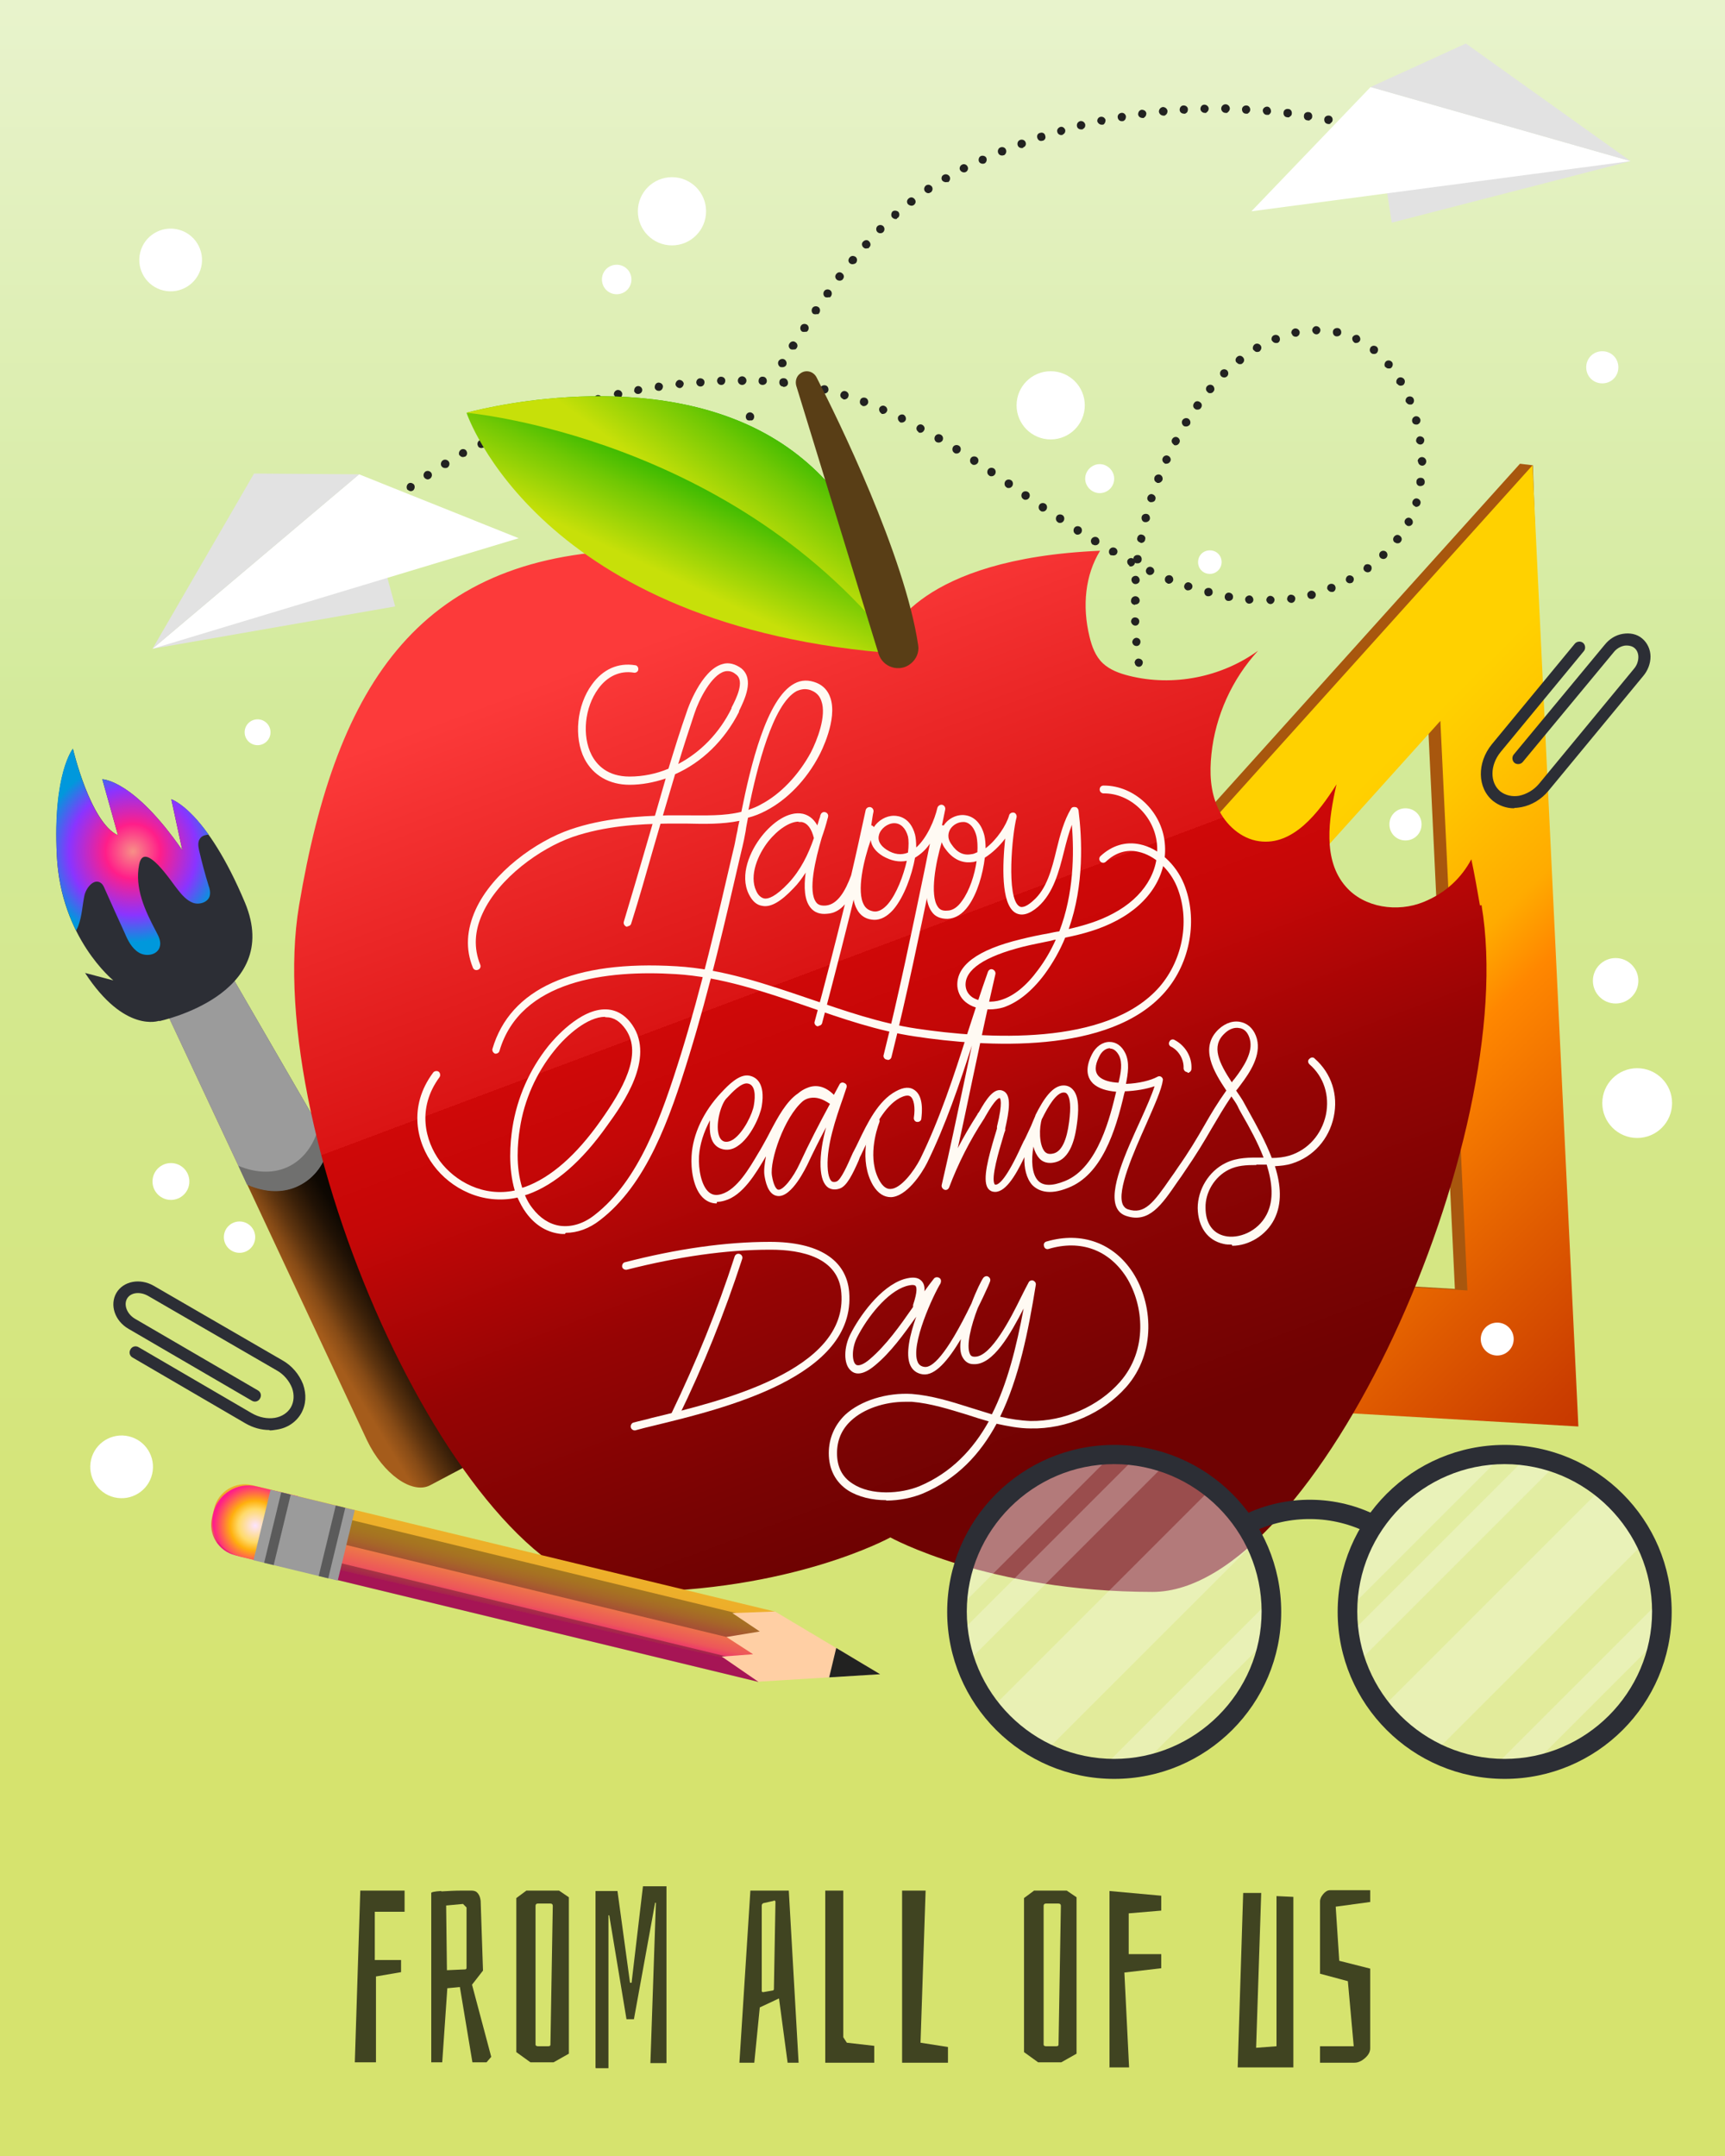 <?xml version="1.0" encoding="UTF-8"?>
<svg id="Layer_1" xmlns="http://www.w3.org/2000/svg" version="1.1" xmlns:xlink="http://www.w3.org/1999/xlink" viewBox="0 0 440 550">
  <rect x="0" y="0" width="440" height="550" fill="#333333" stroke="none"/>
  <!-- Generator: Adobe Illustrator 29.5.0, SVG Export Plug-In . SVG Version: 2.1.0 Build 137)  -->
  <defs>
    <style>
      .st0 {
        fill: url(#linear-gradient2);
      }

      .st1 {
        fill: #2c2e35;
      }

      .st2 {
        opacity: .3;
      }

      .st3 {
        fill: #fff;
      }

      .st4 {
        opacity: .3;
      }

      .st5 {
        fill: url(#linear-gradient1);
      }

      .st6 {
        fill: #112129;
      }

      .st7 {
        fill: #5b5b5b;
      }

      .st8 {
        fill: #9b9b9b;
      }

      .st9 {
        fill: none;
      }

      .st10 {
        fill: #e2e2e2;
      }

      .st11 {
        fill: url(#radial-gradient);
      }

      .st12 {
        fill: url(#radial-gradient1);
      }

      .st13 {
        clip-path: url(#clippath-1);
      }

      .st14 {
        fill: #a8570e;
      }

      .st15 {
        fill: #fffaf3;
      }

      .st16 {
        fill: url(#Yellow_Green_3);
      }

      .st17 {
        fill: url(#linear-gradient4);
      }

      .st18 {
        fill: #222221;
      }

      .st19 {
        fill: url(#linear-gradient5);
      }

      .st20 {
        fill: #ffcfa4;
      }

      .st21 {
        fill: url(#linear-gradient3);
      }

      .st22 {
        fill: #593e16;
      }

      .st23 {
        opacity: 0;
      }

      .st24 {
        clip-path: url(#clippath-2);
      }

      .st25 {
        fill: url(#linear-gradient);
      }

      .st26 {
        fill: #70706f;
      }

      .st27 {
        clip-path: url(#clippath);
      }

      .st28 {
        opacity: .5;
      }

      .st29 {
        opacity: .7;
      }
    </style>
    <clipPath id="clippath">
      <rect class="st9" width="440" height="550"/>
    </clipPath>
    <linearGradient id="Yellow_Green_3" data-name="Yellow Green 3" x1="220" y1="2.4" x2="220" y2="453.2" gradientUnits="userSpaceOnUse">
      <stop offset="0" stop-color="#e8f3cc"/>
      <stop offset=".4" stop-color="#d3ea9a"/>
      <stop offset="1" stop-color="#d6e36e"/>
    </linearGradient>
    <linearGradient id="linear-gradient" x1="413.2" y1="363.5" x2="298.9" y2="247.7" gradientUnits="userSpaceOnUse">
      <stop offset="0" stop-color="#c33300"/>
      <stop offset=".1" stop-color="#cb3e00"/>
      <stop offset=".3" stop-color="#df5a00"/>
      <stop offset=".6" stop-color="#ff8700"/>
      <stop offset=".7" stop-color="#ffab00"/>
      <stop offset=".9" stop-color="#ffc700"/>
      <stop offset="1" stop-color="#ffd100"/>
    </linearGradient>
    <linearGradient id="linear-gradient1" x1="90.5" y1="294" x2="56.8" y2="314.4" gradientUnits="userSpaceOnUse">
      <stop offset="0" stop-color="#000"/>
      <stop offset=".1" stop-color="#030200"/>
      <stop offset=".3" stop-color="#0e0802"/>
      <stop offset=".4" stop-color="#211205"/>
      <stop offset=".5" stop-color="#3c2109"/>
      <stop offset=".6" stop-color="#5e340f"/>
      <stop offset=".7" stop-color="#874b16"/>
      <stop offset=".8" stop-color="#a55c1b"/>
    </linearGradient>
    <radialGradient id="radial-gradient" cx="33.9" cy="217.2" fx="33.9" fy="217.2" r="23.2" gradientUnits="userSpaceOnUse">
      <stop offset="0" stop-color="#f79087"/>
      <stop offset=".3" stop-color="#ff1e89"/>
      <stop offset=".7" stop-color="#8a34ff"/>
      <stop offset="1" stop-color="#0098dc"/>
    </radialGradient>
    <linearGradient id="linear-gradient2" x1="271.5" y1="373.6" x2="189.4" y2="154.5" gradientUnits="userSpaceOnUse">
      <stop offset="0" stop-color="#6f0202"/>
      <stop offset=".1" stop-color="#7a0303"/>
      <stop offset=".3" stop-color="#960404"/>
      <stop offset=".5" stop-color="#c40707"/>
      <stop offset=".6" stop-color="#cf0808"/>
      <stop offset=".6" stop-color="#da1414"/>
      <stop offset=".9" stop-color="#f33030"/>
      <stop offset="1" stop-color="#fc3a3a"/>
    </linearGradient>
    <linearGradient id="linear-gradient3" x1="183.2" y1="117.4" x2="169.5" y2="146.4" gradientUnits="userSpaceOnUse">
      <stop offset="0" stop-color="#1bb200"/>
      <stop offset=".2" stop-color="#33b801"/>
      <stop offset=".5" stop-color="#70c804"/>
      <stop offset="1" stop-color="#c7e009"/>
    </linearGradient>
    <linearGradient id="linear-gradient4" x1="200.4" y1="100.4" x2="179.3" y2="129.3" xlink:href="#linear-gradient3"/>
    <linearGradient id="linear-gradient5" x1="127.4" y1="392.6" x2="122.7" y2="413.1" gradientTransform="translate(-91.2 40.7) rotate(-13.6)" gradientUnits="userSpaceOnUse">
      <stop offset="0" stop-color="#edb229"/>
      <stop offset=".2" stop-color="#edae2a"/>
      <stop offset=".3" stop-color="#eda330"/>
      <stop offset=".4" stop-color="#ed913a"/>
      <stop offset=".5" stop-color="#ed7748"/>
      <stop offset=".7" stop-color="#ed565a"/>
      <stop offset=".8" stop-color="#ed2e6f"/>
      <stop offset=".8" stop-color="#ed1e79"/>
    </linearGradient>
    <radialGradient id="radial-gradient1" cx="65.1" cy="389.2" fx="65.1" fy="389.2" r="10.6" gradientUnits="userSpaceOnUse">
      <stop offset="0" stop-color="#fce4ff"/>
      <stop offset=".4" stop-color="#ffda68"/>
      <stop offset=".6" stop-color="#ffb00e"/>
      <stop offset="1" stop-color="#ff1e89"/>
    </radialGradient>
    <clipPath id="clippath-1">
      <circle class="st9" cx="383.8" cy="411.1" r="40.1" transform="translate(-105.7 688.1) rotate(-76.5)"/>
    </clipPath>
    <clipPath id="clippath-2">
      <circle class="st9" cx="284.2" cy="411.1" r="40.1" transform="translate(-207.5 321.4) rotate(-45)"/>
    </clipPath>
  </defs>
  <g class="st27">
    <rect class="st16" width="440" height="550"/>
    <g>
      <g>
        <path class="st18" d="M182.8,120.4h0c-.3.2-.7.1-1.1-.1h0c-.5-.3-.6-1-.2-1.5h0c.3-.5,1-.6,1.5-.2h0c.5.3.6,1,.2,1.5-.1.1-.3.3-.4.3ZM185.9,116.1h0c-.3.1-.7.1-1,0h0c-.5-.3-.6-1-.3-1.5h0c.3-.5,1-.6,1.5-.3h0c.5.3.6,1,.3,1.5-.1.2-.3.3-.4.4ZM188.8,111.7h0c-.3.1-.7.1-1,0h0c-.5-.3-.6-1-.3-1.5h0c.3-.5,1-.6,1.5-.3h0c.5.3.6,1,.3,1.5-.1.2-.3.3-.4.4ZM191.7,107.2h0c-.3.1-.7.1-1,0h0c-.5-.3-.6-1-.3-1.5h0c.3-.5,1-.7,1.5-.3h0c.5.3.6,1,.3,1.5-.1.2-.3.3-.5.4ZM344.5,32.8h0c-.2,0-.5.1-.7,0h0c-.6-.1-.9-.7-.8-1.3h0c.1-.6.7-.9,1.3-.8h0c.6.1.9.7.8,1.3,0,.3-.3.6-.6.7ZM339.3,31.6h0c-.2,0-.4.1-.7,0h0c-.6-.1-.9-.7-.8-1.3h0c.1-.6.7-.9,1.3-.8h0c.6.1.9.7.8,1.2,0,.3-.3.6-.6.8ZM200,93.6h0c-.3.1-.7.1-1,0h0c-.5-.3-.7-1-.4-1.5h0c.3-.5,1-.7,1.5-.4h0c.5.3.7,1,.4,1.5-.1.2-.3.3-.5.4ZM334.1,30.7h0c-.2,0-.4.1-.6,0h0c-.6,0-1-.6-.9-1.2h0c0-.6.6-1,1.2-.9h0c.6,0,1,.6.9,1.2,0,.4-.3.7-.6.8ZM202.7,89.1h0c-.3.1-.7.1-1,0h0c-.5-.3-.7-1-.3-1.5h0c.3-.5,1-.7,1.5-.3h0c.5.3.7,1,.3,1.5-.1.2-.3.3-.5.4ZM328.9,29.9h0c-.2,0-.4.1-.6,0h0c-.6,0-1-.6-.9-1.2h0c0-.6.6-1,1.2-.9h0c.6,0,1,.6.9,1.2,0,.4-.3.7-.6.8ZM205.6,84.6h0c-.3.1-.7.1-1,0h0c-.5-.3-.6-1-.3-1.5h0c.3-.5,1-.6,1.5-.3h0c.5.3.6,1,.3,1.5-.1.2-.3.3-.5.4ZM323.6,29.3h0c-.2,0-.4,0-.5,0h0c-.6,0-1-.6-1-1.1h0c0-.6.6-1,1.1-1h0c.6,0,1,.6,1,1.2,0,.4-.3.7-.6.9ZM208.5,80.1h0c-.3.1-.7.1-1,0h0c-.5-.3-.6-1-.3-1.5h0c.3-.5,1-.6,1.5-.3h0c.5.3.6,1,.3,1.5-.1.2-.3.3-.4.4ZM318.3,29h0c-.1,0-.3,0-.5,0h0c-.6,0-1-.5-1-1.1h0c0-.6.5-1,1.1-1h0c.6,0,1,.5,1,1.1,0,.4-.3.8-.6.9ZM211.5,75.8h0c-.3.1-.7.1-1,0h0c-.5-.3-.6-1-.3-1.5h0c.3-.5,1-.6,1.5-.3h0c.5.3.6,1,.3,1.5-.1.2-.3.3-.4.4ZM313,28.8h0c-.1,0-.3,0-.4,0h0c-.6,0-1.1-.5-1.1-1.1h0c0-.6.5-1.1,1.1-1.1h0c.6,0,1.1.5,1.1,1.1,0,.4-.3.8-.6,1ZM214.6,71.5h0c-.3.2-.8.1-1.1-.1h0c-.5-.4-.6-1-.2-1.5h0c.4-.5,1-.6,1.5-.2h0c.5.4.6,1,.2,1.5h0c-.1.2-.3.3-.4.3ZM307.7,28.8h0c-.1,0-.3,0-.4,0h0c-.6,0-1.1-.5-1.1-1h0c0-.6.4-1.1,1-1.1h0c.6,0,1.1.5,1.1,1,0,.4-.2.8-.6,1ZM217.9,67.3h0c-.4.2-.8.1-1.1-.1h0c-.5-.4-.5-1-.1-1.5h0c.4-.5,1-.5,1.5-.2h0c.5.4.5,1,.2,1.5h0c-.1.1-.2.2-.4.3ZM302.4,29h0c-.1,0-.2,0-.4,0h0c-.6,0-1.1-.4-1.1-1h0c0-.6.4-1.1,1-1.1h0c.6,0,1.1.4,1.1,1,0,.5-.2.9-.6,1ZM297.1,29.5h0c-.1,0-.2,0-.3,0h0c-.6,0-1.1-.4-1.2-1h0c0-.6.4-1.1,1-1.2h0c.6,0,1.1.4,1.2,1,0,.5-.2.9-.6,1.1ZM221.3,63.3h0c-.4.2-.8.1-1.1-.2h0c-.4-.4-.5-1.1,0-1.5h0c.4-.4,1.1-.5,1.5,0h0c.4.4.5,1.1,0,1.5,0,.1-.2.2-.3.3ZM291.8,30.1h0c0,0-.2,0-.3,0h0c-.6,0-1.1-.3-1.2-.9h0c0-.6.3-1.1.9-1.2h0c.6,0,1.1.3,1.2.9,0,.5-.2.9-.6,1.1ZM225,59.4h0c-.4.2-.9.1-1.2-.2h0c-.4-.4-.4-1.1,0-1.5h0c.4-.4,1.1-.4,1.5,0h0c.4.4.4,1.1,0,1.5,0,0-.2.2-.3.2ZM286.6,30.9h0c0,0-.2,0-.3,0h0c-.6.1-1.1-.3-1.2-.9h0c-.1-.6.3-1.1.9-1.2h0c.6-.1,1.1.3,1.2.9,0,.5-.2,1-.6,1.1ZM228.8,55.8h0c-.4.2-.9,0-1.2-.3h0c-.4-.4-.3-1.1,0-1.5h0c.4-.4,1.1-.3,1.5,0h0c.4.4.4,1.1,0,1.5,0,0-.2.1-.3.2ZM281.4,31.8h0c0,0-.1,0-.2,0h0c-.6.1-1.1-.3-1.3-.8h0c-.1-.6.3-1.1.8-1.2h0c.6-.1,1.1.2,1.3.8,0,.5-.2,1-.6,1.2ZM276.2,33h0c0,0-.1,0-.2,0h0c-.6.1-1.2-.2-1.3-.8h0c-.1-.6.2-1.1.8-1.3h0c.6-.1,1.1.2,1.3.8.1.5-.1,1-.6,1.2ZM232.9,52.4h0c-.4.2-1,0-1.3-.3h0c-.4-.5-.3-1.1.2-1.5h0c.5-.4,1.1-.3,1.5.2h0c.4.5.3,1.1-.2,1.5,0,0-.1,0-.2.1ZM271.1,34.4h0s0,0-.1,0h0c-.6.2-1.2-.2-1.3-.7h0c-.2-.6.2-1.1.7-1.3h0c.6-.2,1.1.2,1.3.7.1.5-.1,1-.6,1.2ZM237.2,49.2h0c-.5.2-1,0-1.3-.4h0c-.3-.5-.2-1.1.3-1.5h0c.5-.3,1.1-.2,1.5.3h0c.3.5.2,1.1-.3,1.5,0,0-.1,0-.2,0ZM266,35.9h0s0,0-.1,0h0c-.6.2-1.1-.1-1.3-.7h0c-.2-.6.1-1.2.7-1.3h0c.6-.2,1.2.1,1.3.7.2.5,0,1.1-.6,1.3ZM241.7,46.4h0c-.5.2-1.1,0-1.4-.4h0c-.3-.5-.1-1.2.4-1.4h0c.5-.3,1.2-.1,1.5.4h0c.3.5.1,1.2-.4,1.5h0ZM261,37.7h0c-.5.2-1.2,0-1.4-.6h0c-.2-.5,0-1.2.6-1.4h0c.5-.2,1.2,0,1.4.6.2.5,0,1.1-.6,1.3ZM256,39.6h0c-.5.2-1.2,0-1.4-.6h0c-.2-.5,0-1.2.6-1.4h0c.5-.2,1.2,0,1.4.6.2.5,0,1.1-.5,1.4ZM246.3,43.9h0c-.5.2-1.1,0-1.4-.5h0c-.3-.5,0-1.2.5-1.4h0c.5-.3,1.2,0,1.4.5h0c.3.5,0,1.2-.5,1.4h0ZM251.1,41.7h0c-.5.2-1.2,0-1.4-.5h0c-.2-.5,0-1.2.5-1.4h0c.5-.2,1.2,0,1.4.5s0,1.2-.5,1.4Z"/>
        <path class="st18" d="M349.8,34.2c.3-.1.5-.3.5-.6.1-.3,0-.6,0-.8s-.3-.5-.6-.6c-.4-.2-.9,0-1.1.3-.1.1-.2.2-.2.4-.1.3,0,.6,0,.8s.3.5.6.6c.3,0,.6,0,.8,0Z"/>
      </g>
      <g>
        <polygon class="st10" points="415.9 41.1 355 56.8 349.6 22.2 415.9 41.1"/>
        <polygon class="st3" points="415.9 41.1 349.6 22.2 319.2 53.9 415.9 41.1"/>
        <polygon class="st10" points="415.9 41.1 373.9 11.1 349.6 22.2 415.9 41.1"/>
      </g>
    </g>
    <g>
      <g>
        <path class="st14" d="M387.7,118.3l-209.2,232.4,220.9,12.8-8.4-244.8-3.3-.4ZM364.2,183.5l6.9,145.3-130.9-7.6,124-137.7Z"/>
        <path class="st25" d="M390.9,118.7l-209.2,232.4,220.9,12.8-11.7-245.2ZM367.4,183.9l6.9,145.3-130.9-7.6,124-137.7Z"/>
      </g>
      <g>
        <g>
          <path class="st18" d="M336,263.4c0,0-.1,0-.2,0,0,0-.1,0-.2,0,0,0-.1,0-.2-.1,0,0-.1,0-.2-.1-.2-.2-.3-.5-.3-.8s0-.3,0-.4c0-.1.1-.2.2-.3.4-.4,1.1-.4,1.5,0,.1,0,.2.2.2.3,0,.1,0,.3,0,.4,0,.3-.1.6-.3.8,0,0,0,0-.2.1,0,0-.1,0-.2.1,0,0-.1,0-.2,0,0,0-.1,0-.2,0Z"/>
          <path class="st18" d="M331.2,259.9c-.5-.4-.5-1-.1-1.5h0c.4-.5,1.1-.5,1.5-.1h0c.4.4.5,1.1.1,1.5h0c-.2.3-.5.4-.8.4h0c-.2,0-.5,0-.7-.3ZM327.2,256.3c-.4-.4-.4-1.1,0-1.5h0c.4-.4,1.1-.4,1.5,0h0c.4.4.4,1.1,0,1.5h0c-.2.2-.5.3-.8.3h0c-.3,0-.5,0-.7-.3ZM323.5,252.4h0c-.4-.4-.4-1.1,0-1.5h0c.4-.4,1.1-.3,1.5,0h0c.4.4.3,1.1,0,1.5h0c-.2.2-.5.3-.7.3h0c-.3,0-.6-.1-.8-.4ZM320,248.2c-.4-.5-.3-1.1.2-1.5h0c.5-.4,1.1-.3,1.5.2h0c.4.5.3,1.1-.2,1.5h0c-.2.1-.4.2-.6.2h0c-.3,0-.6-.1-.8-.4ZM316.9,243.9c-.3-.5-.2-1.1.3-1.5h0c.5-.3,1.1-.2,1.5.3h0c.3.5.2,1.1-.3,1.5h0c-.2.1-.4.2-.6.2h0c-.3,0-.7-.2-.9-.5ZM313.9,239.4c-.3-.5-.1-1.2.4-1.5h0c.5-.3,1.2-.1,1.5.4h0c.3.5.2,1.2-.3,1.5h0c-.2.1-.4.1-.6.1h0c-.4,0-.7-.2-.9-.5ZM311.2,234.8h0c-.3-.5,0-1.2.4-1.4h0c.5-.3,1.2-.1,1.4.4h0c.3.5,0,1.2-.4,1.4h0c-.2,0-.3.1-.5.1h0c-.4,0-.7-.2-.9-.6ZM308.8,230h0c-.3-.5,0-1.2.5-1.4h0c.5-.3,1.2,0,1.4.5h0c.3.5,0,1.2-.5,1.4h0c-.1,0-.3.1-.5.1h0c-.4,0-.8-.2-.9-.6ZM306.5,225.2c-.2-.5,0-1.2.5-1.4h0c.5-.2,1.2,0,1.4.5h0c.2.5,0,1.2-.5,1.4h0c-.1,0-.3,0-.4,0h0c-.4,0-.8-.2-1-.6ZM304.3,220.3c-.2-.5,0-1.2.6-1.4h0c.5-.2,1.2,0,1.4.6h0c.2.5,0,1.2-.6,1.4h0c-.1,0-.3,0-.4,0h0c-.4,0-.8-.2-1-.6ZM302.3,215.4c-.2-.5,0-1.2.6-1.4h0c.5-.2,1.2,0,1.4.6h0c.2.5,0,1.2-.6,1.4h0c-.1,0-.3,0-.4,0h0c-.4,0-.8-.3-1-.7ZM300.4,210.4c-.2-.6,0-1.2.6-1.4h0c.6-.2,1.2,0,1.4.6h0c.2.6,0,1.2-.6,1.4h0c-.1,0-.2,0-.4,0h0c-.4,0-.8-.3-1-.7ZM298.6,205.4h0c-.2-.6,0-1.2.7-1.3h0c.6-.2,1.2,0,1.3.7h0c.2.6-.1,1.2-.7,1.3h0c-.1,0-.2,0-.4,0h0c-.4,0-.8-.3-1-.7ZM296.9,200.3c-.2-.6.1-1.2.7-1.3h0c.6-.2,1.2.1,1.3.7h0c.2.6-.1,1.2-.7,1.3h0c-.1,0-.2,0-.3,0h0c-.4,0-.9-.3-1-.7ZM295.3,195.2h0c-.2-.6.1-1.2.7-1.3h0c.6-.2,1.2.1,1.3.7h0c.2.6-.1,1.2-.7,1.3h0c-.1,0-.2,0-.3,0h0c-.5,0-.9-.3-1-.8ZM293.8,190.1c-.2-.6.2-1.1.7-1.3h0c.6-.2,1.2.2,1.3.7h0c.1.6-.2,1.1-.7,1.3h0c0,0-.2,0-.3,0h0c-.5,0-.9-.3-1-.8ZM292.5,185c-.1-.6.2-1.1.8-1.3h0c.6-.1,1.1.2,1.3.8h0c.1.6-.2,1.1-.8,1.3h0c0,0-.2,0-.3,0h0c-.5,0-.9-.3-1-.8ZM291.3,179.8c-.1-.6.2-1.1.8-1.3h0c.6-.1,1.1.2,1.3.8h0c.1.6-.2,1.1-.8,1.3h0c0,0-.1,0-.2,0h0c-.5,0-.9-.3-1-.8ZM290.2,174.5h0c-.1-.6.3-1.1.9-1.2h0c.6-.1,1.1.3,1.2.9h0c0,.6-.3,1.1-.9,1.2h0c0,0-.1,0-.2,0h0c-.5,0-1-.4-1-.9ZM289.4,169.2h0c0-.6.3-1.1.9-1.2h0c.6,0,1.1.3,1.2.9h0c0,.6-.3,1.1-.9,1.2h0c0,0,0,0-.1,0h0c-.5,0-1-.4-1-.9ZM288.8,163.9c0-.6.4-1.1,1-1.2h0c.6,0,1.1.4,1.1,1h0c0,.6-.4,1.1-1,1.1h0s0,0,0,0h0c-.6,0-1-.4-1.1-1ZM288.5,158.6c0-.6.4-1.1,1-1.1h0c.6,0,1.1.4,1.1,1h0c0,.6-.4,1.1-1,1.1h0c-.6,0-1-.5-1.1-1ZM289.5,154.3c-.6,0-1.1-.5-1-1.1h0c0-.6.5-1.1,1.1-1.1h0c.6,0,1.1.5,1.1,1.1h0c0,.6-.5,1-1.1,1h0ZM323,153.1c0-.6.5-1.1,1-1.1h0c.6,0,1.1.5,1.1,1h0c0,.6-.5,1.1-1,1.1h0c-.6,0-1-.5-1.1-1ZM318.6,154c-.6,0-1-.6-1-1.1h0c0-.6.6-1,1.1-1h0c.6,0,1,.6,1,1.1h0c0,.6-.5,1-1.1,1h0ZM328.3,152.9c0-.6.3-1.1.9-1.2h0c.6,0,1.1.3,1.2.9h0c0,.6-.3,1.1-.9,1.2h-.1c-.5,0-1-.4-1.1-.9ZM313.3,153.3h0c-.6,0-1-.6-.9-1.2h0c.1-.6.6-1,1.2-.9h0c.6.1,1,.6.9,1.2h0c0,.5-.5.9-1.1.9h0c0,0-.1,0-.2,0ZM333.5,152c-.2-.6.2-1.1.8-1.3h0c.6-.1,1.1.2,1.3.8h0c.1.6-.2,1.1-.8,1.3h0c0,0-.2,0-.3,0h0c-.5,0-.9-.3-1-.8ZM308,152.1h0c-.6-.1-.9-.7-.8-1.3h0c.1-.6.7-.9,1.3-.8h0c.6.1.9.7.8,1.3h0c-.1.5-.6.8-1,.8h0c0,0-.2,0-.3,0ZM338.6,150.4c-.2-.5,0-1.2.6-1.4h0c.5-.2,1.2,0,1.4.6h0c.2.5,0,1.2-.6,1.4h0c-.1,0-.3,0-.4,0h0c-.4,0-.8-.3-1-.7ZM302.8,150.6c-.6-.2-.9-.8-.7-1.3h0c.2-.6.8-.9,1.3-.7h0c.6.2.9.8.7,1.3h0c-.1.4-.6.7-1,.7h0c-.1,0-.2,0-.3,0ZM289.6,149c-.6,0-1-.6-1-1.1h0c0-.6.5-1,1.1-1h0c.6,0,1,.6,1,1.1h0c0,.6-.5,1-1.1,1h0ZM297.8,148.8c-.6-.2-.8-.8-.6-1.4h0c.2-.5.8-.8,1.4-.6h0c.5.2.8.8.6,1.4h0c-.2.4-.6.7-1,.7h0c-.1,0-.3,0-.4,0ZM343.4,148.3c-.3-.5,0-1.2.4-1.4h0c.5-.3,1.2,0,1.4.4h0c.3.5,0,1.2-.4,1.4h0c-.2,0-.3.1-.5.1h0c-.4,0-.7-.2-.9-.5ZM292.9,146.6c-.5-.2-.8-.9-.5-1.4h0c.2-.5.9-.8,1.4-.5h0c.5.2.8.9.5,1.4h0c-.2.4-.6.6-1,.6h0c-.1,0-.3,0-.4-.1ZM348,145.6c-.4-.5-.2-1.1.2-1.5h0c.5-.3,1.1-.2,1.5.2h0c.3.5.2,1.1-.2,1.5h0c-.2.1-.4.2-.6.2h0c-.3,0-.6-.1-.9-.4ZM288.1,144.3c-.5-.3-.7-.9-.5-1.4h0c.3-.5.9-.7,1.4-.4h0c0,0,0,0,.1,0h0c0-.6.6-1,1.2-.9h0c.6,0,1,.6.9,1.2h0c0,.6-.6,1-1.2.9h0c-.2,0-.4,0-.5-.2h0c0,.1,0,.2-.1.4h0c-.2.4-.6.6-.9.6h0c-.2,0-.3,0-.5-.1ZM352.1,142.3c-.4-.4-.4-1.1,0-1.5h0c.4-.4,1.1-.4,1.5,0h0c.4.4.4,1.1,0,1.5h0c-.2.2-.5.3-.7.3h0c-.3,0-.6-.1-.8-.3ZM283.4,141.7c-.5-.3-.7-.9-.4-1.5h0c.3-.5.9-.7,1.5-.4h0c.5.3.7.9.4,1.4h0c-.2.4-.6.5-.9.5h0c-.2,0-.4,0-.5-.1ZM278.8,139c-.5-.3-.7-1-.4-1.5h0c.3-.5,1-.7,1.5-.4h0c.5.3.7,1,.4,1.5h0c-.2.3-.5.5-.9.5h0c-.2,0-.4,0-.6-.2ZM355.8,138.4c-.5-.3-.6-1-.2-1.5h0c.4-.5,1-.6,1.5-.2h0c.5.4.6,1,.2,1.5h0c-.2.3-.5.4-.8.4h0c-.2,0-.4,0-.6-.2ZM290.9,138.4c-.6-.1-1-.7-.8-1.2h0c.1-.6.7-1,1.2-.8h0c.6.1,1,.7.8,1.2h0c0,.5-.5.9-1,.9h0c0,0-.1,0-.2,0ZM274.3,136.2c-.5-.3-.6-1-.3-1.5h0c.3-.5,1-.6,1.5-.3h0c.5.3.6,1,.3,1.5h0c-.2.3-.6.5-.9.5h0c-.2,0-.4,0-.6-.2ZM358.8,134c-.5-.3-.7-.9-.4-1.4h0c.3-.5.9-.7,1.4-.4h0c.5.3.7.9.5,1.4h0c-.2.4-.6.6-.9.6h0c-.2,0-.3,0-.5-.1ZM269.8,133.2c-.5-.3-.6-1-.3-1.5h0c.3-.5,1-.6,1.5-.3h0c.5.3.6,1,.3,1.5h0c-.2.3-.5.5-.9.5h0c-.2,0-.4,0-.6-.2ZM292,133.2c-.6-.1-.9-.7-.8-1.3h0c.1-.6.7-.9,1.3-.8h0c.6.1.9.7.8,1.3h0c-.1.5-.6.8-1,.8h0c0,0-.2,0-.3,0ZM265.4,130.3h0c-.5-.3-.6-1-.3-1.5h0c.3-.5,1-.6,1.5-.3h0c.5.3.6,1,.3,1.5h0c-.2.3-.5.5-.9.5h0c-.2,0-.4,0-.6-.2ZM361,129.2c-.6-.2-.9-.8-.7-1.3h0c.2-.6.8-.9,1.3-.7h0c.6.2.9.8.7,1.3h0c-.1.5-.6.8-1,.8h0c0,0-.2,0-.3,0ZM99.6,128.1c-.4-.5-.3-1.1.2-1.5h0c.5-.4,1.1-.3,1.5.2h0c.4.5.3,1.1-.2,1.5h0c-.2.1-.4.2-.7.2h0c-.3,0-.6-.1-.8-.4ZM293.4,128.1c-.6-.2-.9-.8-.7-1.3h0c.2-.6.8-.9,1.3-.7h0c.6.2.9.8.7,1.3h0c-.1.5-.6.7-1,.7h0c-.1,0-.2,0-.3,0ZM261,127.3h0c-.5-.3-.6-1-.3-1.5h0c.3-.5,1-.6,1.5-.3h0c.5.3.6,1,.3,1.5h0c-.2.3-.5.5-.9.5h0c-.2,0-.4,0-.6-.2ZM103.9,124.9c-.3-.5-.2-1.1.2-1.5h0c.5-.4,1.1-.2,1.5.2h0c.3.5.2,1.1-.2,1.5h0c-.2.1-.4.2-.6.2h0c-.3,0-.6-.2-.9-.4ZM256.7,124.3c-.5-.3-.6-1-.3-1.5h0c.3-.5,1-.6,1.5-.3h0c.5.3.6,1,.3,1.5h0c-.2.3-.5.5-.9.5h0c-.2,0-.4,0-.6-.2ZM362.2,124c-.6,0-1-.6-.9-1.2h0c0-.6.6-1,1.2-.9h0c.6,0,1,.6.9,1.2h0c0,.5-.5.9-1.1.9h-.1ZM295.1,123.1c-.6-.2-.8-.8-.6-1.4h0c.2-.5.8-.8,1.4-.6h0c.5.2.8.8.6,1.4h0c-.2.4-.6.7-1,.7h0c-.1,0-.3,0-.4,0ZM108.2,121.8c-.3-.5-.2-1.1.3-1.5h0c.5-.3,1.1-.2,1.5.3h0c.3.5.2,1.1-.3,1.5h0c-.2.1-.4.2-.6.2h0c-.3,0-.7-.2-.9-.5ZM252.3,121.3c-.5-.3-.6-1-.3-1.5h0c.3-.5,1-.6,1.5-.3h0c.5.3.6,1,.3,1.5h0c-.2.3-.5.5-.9.5h0c-.2,0-.4,0-.6-.2ZM112.6,118.9c-.3-.5-.1-1.2.4-1.5h0c.5-.3,1.2-.1,1.5.4h0c.3.5.1,1.2-.4,1.5h0c-.2.1-.4.1-.6.1h0c-.4,0-.7-.2-.9-.5ZM361.6,117.7c0-.6.5-1.1,1.1-1.1h0c.6,0,1.1.5,1.1,1.1h0c0,.6-.5,1.1-1,1.1h0c-.6,0-1.1-.5-1.1-1.1ZM247.9,118.4c-.5-.3-.6-1-.3-1.5h0c.3-.5,1-.6,1.5-.3h0c.5.3.6,1,.3,1.5h0c-.2.3-.6.5-.9.5h0c-.2,0-.4,0-.6-.2ZM297.1,118.2c-.5-.2-.8-.9-.5-1.4h0c.2-.5.9-.8,1.4-.5h0c.5.2.8.9.5,1.4h0c-.2.4-.6.6-1,.6h0c-.1,0-.3,0-.4,0ZM117.2,116.2c-.3-.5-.1-1.2.4-1.5h0c.5-.3,1.2-.1,1.4.4h0c.3.5.1,1.2-.4,1.4h0c-.2,0-.3.1-.5.1h0c-.4,0-.7-.2-.9-.5ZM243.4,115.5c-.5-.3-.6-1-.3-1.5h0c.3-.5,1-.6,1.5-.3h0c.5.3.6,1,.3,1.5h0c-.2.3-.5.5-.9.5h0c-.2,0-.4,0-.6-.2ZM121.9,113.7c-.3-.5,0-1.2.5-1.4h0c.5-.3,1.2,0,1.4.5h0c.3.5,0,1.2-.5,1.4h0c-.2,0-.3.1-.5.1h0c-.4,0-.8-.2-.9-.6ZM299.4,113.4c-.5-.3-.7-.9-.4-1.4h0c.3-.5.9-.7,1.4-.4h0c.5.3.7.9.4,1.4h0c-.2.4-.6.6-.9.6h0c-.2,0-.3,0-.5-.1ZM361.2,112.5c0-.6.3-1.1.9-1.2h0c.6,0,1.1.3,1.2.9h0c0,.6-.3,1.1-.9,1.2h0s0,0-.1,0h0c-.5,0-1-.4-1.1-.9ZM238.9,112.8c-.5-.3-.7-.9-.4-1.5h0c.3-.5.9-.7,1.5-.4h0c.5.3.7.9.4,1.5h0c-.2.3-.6.5-.9.5h0c-.2,0-.4,0-.5-.1ZM126.6,111.3c-.2-.5,0-1.2.5-1.4h0c.5-.2,1.2,0,1.4.5h0c.2.5,0,1.2-.5,1.4h0c-.1,0-.3.1-.4.1h0c-.4,0-.8-.2-1-.6ZM234.3,110.2h0c-.5-.3-.7-.9-.4-1.4h0c.3-.5.9-.7,1.4-.4h0c.5.3.7.9.4,1.4h0c-.2.4-.6.6-.9.6h0c-.2,0-.4,0-.5-.1ZM131.4,109.1c-.2-.5,0-1.2.6-1.4h0c.5-.2,1.2,0,1.4.6h0c.2.5,0,1.2-.6,1.4h0c-.1,0-.3,0-.4,0h0c-.4,0-.8-.2-1-.6ZM302,108.7c-.5-.3-.7-1-.4-1.5h0c.3-.5,1-.7,1.5-.4h0c.5.3.7,1,.4,1.5h0c-.2.3-.6.5-.9.5h0c-.2,0-.4,0-.6-.1ZM360.2,107.5c-.1-.6.2-1.1.8-1.3h0c.6-.1,1.1.2,1.3.8h0c.1.6-.2,1.1-.8,1.3h0c0,0-.2,0-.3,0h0c-.5,0-.9-.3-1-.8ZM229.6,107.7h0c-.5-.3-.7-.9-.5-1.4h0c.3-.5.9-.7,1.4-.5h0c.5.3.7.9.5,1.4h0c-.2.4-.6.6-1,.6h0c-.2,0-.3,0-.5-.1ZM136.4,107.1c-.2-.6,0-1.2.6-1.4h0c.5-.2,1.2,0,1.4.6h0c.2.6,0,1.2-.6,1.4h0c-.1,0-.3,0-.4,0h0c-.4,0-.8-.3-1-.7ZM141.3,105.2c-.2-.6.1-1.2.7-1.3h0c.6-.2,1.2.1,1.3.7h0c.2.6-.1,1.2-.7,1.3h0c-.1,0-.2,0-.3,0h0c-.4,0-.9-.3-1-.7ZM224.9,105.5c-.5-.2-.8-.9-.6-1.4h0c.2-.5.9-.8,1.4-.5h0c.5.2.8.9.5,1.4h0c-.2.4-.6.6-1,.6h0c-.1,0-.3,0-.4,0ZM304.8,104.3c-.5-.3-.6-1-.2-1.5h0c.3-.5,1-.6,1.5-.2h0c.5.3.6,1,.2,1.5h0c-.2.3-.5.4-.9.4h0c-.2,0-.4,0-.6-.2ZM146.4,103.6c-.2-.6.1-1.2.7-1.3h0c.6-.2,1.2.1,1.3.7h0c.2.6-.1,1.2-.7,1.3h0c-.1,0-.2,0-.3,0h0c-.5,0-.9-.3-1-.8ZM220,103.5c-.6-.2-.8-.8-.6-1.4h0c.2-.6.8-.8,1.4-.6h0c.5.2.8.8.6,1.4h0c-.2.4-.6.7-1,.7h0c-.1,0-.3,0-.4,0ZM358.6,102.6h0c-.2-.5,0-1.2.6-1.4h0c.5-.2,1.2,0,1.4.6h0c.2.5,0,1.2-.6,1.4h0c-.1,0-.3,0-.4,0h0c-.4,0-.8-.3-1-.7ZM151.5,102.1c-.1-.6.2-1.1.8-1.3h0c.6-.1,1.1.2,1.3.8h0c.1.6-.2,1.1-.8,1.3h0c0,0-.2,0-.3,0h0c-.5,0-.9-.3-1-.8ZM215.1,101.8c-.6-.2-.9-.8-.7-1.3h0c.2-.6.8-.9,1.3-.7h0c.6.2.9.8.7,1.3h0c-.1.5-.6.8-1,.8h0c-.1,0-.2,0-.3,0ZM156.6,100.8c-.1-.6.2-1.1.8-1.3h0c.6-.1,1.1.2,1.3.8h0c.1.6-.2,1.1-.8,1.3h0c0,0-.2,0-.2,0h0c-.5,0-.9-.3-1-.8ZM161.8,99.7c-.1-.6.3-1.1.8-1.2h0c.6-.1,1.1.3,1.2.8h0c.1.6-.3,1.1-.9,1.2h0c0,0-.1,0-.2,0h0c-.5,0-.9-.4-1-.9ZM210,100.4c-.6-.1-.9-.7-.8-1.3h0c.1-.6.7-.9,1.3-.8h0c.6.1.9.7.8,1.3h0c-.1.5-.6.8-1,.8h0c0,0-.2,0-.3,0ZM308,100c-.5-.4-.5-1.1-.1-1.5h0c.4-.4,1-.5,1.5-.1h0c.4.4.5,1.1.1,1.5h0c-.2.3-.5.4-.8.4h0c-.2,0-.5,0-.7-.3ZM167,98.8c0-.6.3-1.1.9-1.2h0c.6,0,1.1.3,1.2.9h0c0,.6-.3,1.1-.9,1.2h0c0,0-.1,0-.2,0h0c-.5,0-1-.4-1-.9ZM204.9,99.3c-.6-.1-1-.6-.9-1.2h0c0-.6.6-1,1.2-.9h0c.6,0,1,.6.9,1.2h0c0,.5-.5.9-1.1.9h0c0,0-.1,0-.2,0ZM172.3,98.1c0-.6.4-1.1.9-1.2h0c.6,0,1.1.4,1.2.9h0c0,.6-.4,1.1-.9,1.2h0s0,0-.1,0h0c-.5,0-1-.4-1.1-.9ZM199.7,98.6c-.6,0-1-.6-.9-1.2h0c0-.6.6-1,1.2-.9h0c.6,0,1,.6,1,1.2h0c0,.6-.5,1-1.1,1h-.1ZM177.6,97.6c0-.6.4-1.1,1-1.1h0c.6,0,1.1.4,1.1,1h0c0,.6-.4,1.1-1,1.1h0c-.6,0-1-.4-1.1-1ZM356.3,97.9c-.3-.5-.1-1.2.4-1.5h0c.5-.3,1.2-.1,1.5.4h0c.3.5.1,1.2-.4,1.5h0c-.2,0-.3.1-.5.1h0c-.4,0-.7-.2-.9-.5ZM182.9,97.2c0-.6.4-1.1,1-1.1h0c.6,0,1.1.4,1.1,1h0c0,.6-.4,1.1-1,1.1h0c-.6,0-1-.4-1.1-1ZM194.5,98.2c-.6,0-1.1-.5-1-1.1h0c0-.6.5-1.1,1.1-1h0c.6,0,1,.5,1,1.1h0c0,.6-.5,1-1.1,1h0ZM188.2,97.1c0-.6.5-1.1,1.1-1.1h0c.6,0,1.1.5,1.1,1.1h0c0,.6-.5,1.1-1.1,1.1h0c-.6,0-1.1-.5-1.1-1.1ZM311.5,96c-.4-.4-.4-1.1,0-1.5h0c.4-.4,1.1-.4,1.5,0h0c.4.4.4,1.1,0,1.5h0c-.2.2-.5.3-.7.3h0c-.3,0-.6-.1-.8-.3ZM353.4,93.7c-.4-.4-.3-1.1.1-1.5h0c.5-.4,1.1-.3,1.5.1h0c.4.4.3,1.1-.1,1.5h0c-.2.2-.4.2-.7.2h0c-.3,0-.6-.1-.8-.4ZM315.4,92.5c-.4-.5-.3-1.1.2-1.5h0c.5-.4,1.1-.3,1.5.2h0c.4.5.3,1.1-.2,1.5h0c-.2.2-.4.2-.6.2h0c-.3,0-.6-.1-.8-.4ZM349.8,90.1h0c-.5-.4-.5-1-.2-1.5h0c.4-.5,1-.5,1.5-.2h0c.5.4.5,1,.2,1.5h0c-.2.3-.5.4-.8.4h0c-.2,0-.5,0-.7-.2ZM319.7,89.3c-.3-.5-.1-1.2.4-1.5h0c.5-.3,1.2-.1,1.5.4h0c.3.5.1,1.1-.4,1.5h0c-.2,0-.4.1-.5.1h0c-.4,0-.7-.2-.9-.5ZM324.4,86.9c-.2-.5,0-1.2.6-1.4h0c.5-.2,1.2,0,1.4.6h0c.2.6,0,1.2-.6,1.4h0c-.1,0-.3,0-.4,0h0c-.4,0-.8-.3-1-.7ZM345.5,87.4c-.5-.3-.7-.9-.5-1.4h0c.3-.5.9-.7,1.4-.5h0c.5.3.7.9.5,1.4h0c-.2.4-.6.6-1,.6h0c-.2,0-.3,0-.5-.1ZM329.4,85.1c-.1-.6.2-1.1.8-1.3h0c.6-.1,1.1.2,1.3.8h0c.1.6-.2,1.1-.8,1.3h0c0,0-.2,0-.2,0h0c-.5,0-.9-.3-1-.8ZM340.8,85.8c-.6-.1-.9-.7-.8-1.3h0c.1-.6.7-.9,1.3-.8h0c.6.1.9.7.8,1.3h0c-.1.5-.6.8-1,.8h0c0,0-.1,0-.2,0ZM334.7,84.3c0-.6.5-1.1,1-1.1h0c.6,0,1.1.5,1.1,1h0c0,.6-.5,1.1-1,1.1h0c-.6,0-1-.5-1.1-1Z"/>
          <path class="st18" d="M96.3,131.9c-.3,0-.6-.1-.7-.3-.2-.2-.3-.5-.3-.8s.1-.6.3-.8c.3-.3.8-.4,1.1-.2.1,0,.3.1.3.2.2.2.3.5.3.8s-.1.6-.3.8c-.2.2-.5.3-.8.3Z"/>
        </g>
        <g>
          <polygon class="st10" points="38.9 165.5 100.8 154.7 91.6 121 38.9 165.5"/>
          <polygon class="st3" points="38.9 165.5 91.6 121 132.3 137.3 38.9 165.5"/>
          <polygon class="st10" points="38.9 165.5 64.8 120.8 91.6 121 38.9 165.5"/>
        </g>
      </g>
      <g>
        <path class="st5" d="M119.9,373.5l-10.2,5.4c-4.6,2.4-12-2.9-16.1-11.5l-56.7-121.1c-3.6-7.7-3.2-15.3.9-17.5h0c4.1-2.2,10.6,1.9,14.9,9.2l67,115.7c4.8,8.2,4.9,17.4.3,19.8Z"/>
        <path class="st8" d="M36.8,246.2l26.2,55.9c4.7,2.1,9.5,2.3,13.6.1h0c3.8-2,6.3-5.6,7.4-10.2l-31.3-54.1c-1.5-2.6-3.3-4.8-5.1-6.4l-13,6.8c.3,2.5,1.1,5.2,2.3,7.9Z"/>
        <path class="st26" d="M74,297.4h0c-4,2.1-8.6,1.9-13.2,0l2.2,4.8c4.7,2.1,9.5,2.3,13.6.1h0c3.8-2,6.3-5.6,7.4-10.2l-2.7-4.6c-1.2,4.4-3.6,7.9-7.3,9.9Z"/>
        <path class="st1" d="M40.6,260.4s-8.8,3.3-18.9-12.2l7.2,1.9s-13.4-10.8-14.4-31.8,4.1-27.3,4.1-27.3c0,0,4.4,18.8,11.5,22.1l-4-14.3s7.9,0,20.4,18.1l-2.8-13s8.9,2.8,18.8,26.4c9.8,23.6-21.9,30.2-21.9,30.2Z"/>
        <path class="st11" d="M53.2,212.9c-5.5-7.8-9.5-9-9.5-9l2.8,13c-12.5-18.1-20.4-18.1-20.4-18.1l4,14.3c-7.2-3.3-11.5-22.1-11.5-22.1,0,0-5.2,6.2-4.1,27.3.4,7.8,2.5,14.2,4.9,19.1.2-.4.5-.9.6-1.3.9-2.4,1-5,1.5-7.5.4-2.1,2.5-4.7,4.3-3.3.4.3.7.9.9,1.4,1.7,3.8,3.4,7.6,5.1,11.3.8,1.9,1.8,3.9,3.6,5,1.8,1.1,4.6.7,5.3-1.3.5-1.4-.2-2.8-.9-4.1-2.8-5.3-5.5-11-4.3-17.1,1.3-6.4,8.5,4.9,9.8,6.4,1.1,1.4,2.3,2.8,3.9,3.4,1.6.6,3.9-.1,4.3-1.8.2-.9,0-1.8-.3-2.6-.9-2.9-1.7-5.9-2.4-8.9-.2-1-.4-2,.1-2.9.5-.9,1.4-1.1,2.4-1.2Z"/>
      </g>
      <g class="st23">
        <ellipse class="st6" cx="226" cy="400.5" rx="163.6" ry="24.7"/>
      </g>
      <g>
        <path class="st0" d="M377.5,231c-.7-4.1-1.4-8-2.2-11.8-2.5,4.7-6.5,8.6-12.2,10.9-6.6,2.7-15.1,1.5-19.8-3.9-6-6.8-4.4-17.2-2.4-26.1-4.6,7.3-11.1,15.7-19.7,14.5-4.6-.6-8.6-4.2-10.5-8.4-2-4.3-2.2-9.1-1.7-13.8,1-9.8,5.3-19.2,11.9-26.4-9.4,6.8-21.7,9.2-32.9,6.4-2.4-.6-4.9-1.5-6.7-3.2-1.9-1.8-2.8-4.3-3.4-6.8-1.9-7.8-1.1-15.7,2.7-21.9-46.7,2-53.6,21.6-53.6,21.6,0,0-7.9-22.4-63.7-21.8-55.8.6-77.4,33.5-87,90.6-10.1,59.8,42.1,175.2,83.9,175.2s66.9-13.9,66.9-13.9c0,0,25.1,13.9,66.9,13.9s94-115.4,83.9-175.2Z"/>
        <g>
          <g>
            <path class="st21" d="M229.8,166.8s-2.3-38.5-34.6-56.2c-32.2-17.7-76.2-5.3-76.2-5.3,0,0,18.2,55.1,110.8,61.5Z"/>
            <path class="st17" d="M195.2,110.6c-32.2-17.7-76.2-5.3-76.2-5.3,0,0,68.7,6,110.8,61.5,0,0-2.3-38.5-34.6-56.2Z"/>
          </g>
          <path class="st22" d="M224.1,166.8l-21-68.4c-.3-1.1,0-2.4,1-3.1h0c1.4-1.1,3.4-.6,4.2,1,5.3,10.3,22.5,45.4,25.9,68.3.3,1.8-.5,3.6-1.9,4.7h0c-2.8,2.3-7.1,1-8.2-2.5Z"/>
        </g>
      </g>
      <g>
        <g>
          <path class="st15" d="M126.6,268.8c0,0-.2,0-.3,0-.5-.2-.8-.7-.7-1.2,4.5-15.4,20.7-22.7,47-21.1,11.8.7,23,4.6,33.9,8.3,8.8,3,17.9,6.2,27.3,7.6,17.4,2.6,48.6,4.7,62-10.7,6-7,7.8-17.2,4.4-25.5-1.8-4.4-5.7-8-9.8-8.9-3-.7-5.9.2-8.3,2.5-.4.4-1,.4-1.4,0-.4-.4-.4-1,0-1.4,2.9-2.7,6.4-3.8,10.1-3,4.7,1,9.1,5,11.2,10.1,3.6,8.9,1.7,20-4.8,27.5-14,16.2-46,14.1-63.8,11.4-9.5-1.4-18.7-4.6-27.6-7.7-10.8-3.7-21.9-7.5-33.4-8.2-17.6-1.1-39.7,1.5-45,19.6-.1.4-.5.7-1,.7Z"/>
          <path class="st15" d="M182.8,307c-1.2,0-2.2-.4-3.1-1.1-3-2.4-3.5-8-3.3-11,.3-5.6,3.1-11.4,7.5-16.1l.2-.2c1.5-1.6,4.4-4.7,7-4.2,1.6.3,4.2,1.7,3.2,7.8-.4,2.4-2.8,8-6.2,10.2-1.3.9-2.7,1.1-4,.7-1-.3-2.3-1.1-2.8-3.2-.3-1.2-.3-2.6-.2-4.1-1.6,3-2.6,6.1-2.8,9.1-.2,3.4.6,7.7,2.6,9.3.9.7,1.9.8,3.2.4,3.9-1.2,7-6.5,9.3-10.4.4-.6.7-1.2,1-1.7.6-1.1,1.3-2.3,2-3.7,2-3.8,4.2-7.9,7.2-9.9.7-.6,1.4-1,2.1-1.3,1.8-.8,4.3-1,7,1.7l1.4-2.6c.2-.5.8-.7,1.3-.4.5.2.7.7.5,1.2-.3.8-.5,1.6-.8,2.4-2,5.7-4.2,12.2-4,17.7.1,2.8.8,3.6,1.1,3.8.1,0,.4.3,1.2,0,1.1-.4,2.9-4.5,3.6-6.1.3-.6.5-1.2.7-1.5.4-.8.9-1.7,1.3-2.6,2.2-4.6,5-10.4,9.5-12.8,2-1.1,3.6-1.2,4.8-.3,2.3,1.6,1.9,5.7,1.7,7.3,0,.5-.6.9-1.1.8-.5,0-.9-.6-.8-1.1.4-2.6,0-4.8-.9-5.4-.7-.5-1.9,0-2.7.4-3.9,2.1-6.5,7.5-8.6,11.9-.5.9-.9,1.9-1.3,2.7-.2.3-.4.8-.6,1.4-1.5,3.4-3,6.5-4.8,7.1-1.4.5-2.4.1-2.9-.2-1.2-.8-1.9-2.6-2-5.4-.1-3.2.5-6.6,1.4-10-1.7,3.2-3.3,6.4-4.8,9.6-.2.3-3.9,8.4-7.6,7.9-2.5-.3-3.1-4-3.3-5.2-.2-1.2,0-3,.4-5,0,0,0,.2-.1.2-2.5,4.2-5.8,9.9-10.5,11.2-.7.2-1.3.3-1.9.3ZM204.8,280.9c-4.8,4.1-8.5,15.2-7.9,19,.4,2.5,1.1,3.5,1.6,3.6,1.2.2,3.8-3,5.5-6.7,2.4-5.2,5-10.2,7.7-15.2-1.9-1.3-3.5-1.8-5.1-1.5-.6.1-1.3.4-1.8.8ZM185.3,280.2s0,0,0,0c-1.3,1.3-2.8,6.2-2,9.2.4,1.5,1.2,1.7,1.4,1.8.7.2,1.5,0,2.3-.5,2.7-1.8,5-6.7,5.3-8.8.4-2.3.4-5.2-1.6-5.5-1.6-.3-4.1,2.4-5.2,3.6l-.2.2Z"/>
          <path class="st15" d="M302.9,273.5s0,0,0,0c-.6,0-1-.5-1-1,.1-2.2-1.2-4.5-3.2-5.5-.5-.2-.7-.8-.4-1.3.2-.5.9-.7,1.3-.4,2.7,1.4,4.5,4.3,4.3,7.4,0,.5-.5,1-1,1Z"/>
          <path class="st15" d="M314.2,317.5c-.7,0-1.5,0-2.2-.2-4-.9-6.4-4.3-6.5-9.1,0-4.7,2.8-9.4,7.1-11.5,3-1.5,6.2-1.4,9.3-1.4.1,0,.3,0,.4,0-1.5-3.9-3.6-7.7-5.5-11-.4-.7-.8-1.4-1.1-2.1-.4-.8-1-1.6-1.6-2.5-1.9,2.8-3.4,5.4-5,8.1-1.9,3.3-4,6.8-6.9,11-.6.9-1.2,1.8-1.8,2.6-4.1,6-7.3,10.7-13.1,8.8-1.2-.4-2-1.1-2.5-2.2-2-4.4,2.3-13.9,6.1-22.2,1.5-3.3,2.9-6.5,3.6-8.7-2,.7-4.8,1.2-7.6,1.3,0,.1,0,.3-.1.4-2.3,10.1-5.9,20.9-14.3,24.2-5.1,2.1-7.8.7-9.2-.7-1.5-1.7-2.1-4.3-2-7.1-2.4,5-5.1,9.4-8,8.8-.6-.1-1.1-.5-1.4-1-1.3-2.2.2-7.7,1.8-13.1.3-.9.5-1.7.6-2v-.5c1.6-6.5.8-7.2.7-7.3-.2,0-1.1.2-3.6,4.6-.2.3-.3.6-.4.7-3.6,5.5-6.6,11.4-8.9,17.5-.2.5-.7.8-1.2.6-.5-.2-.8-.7-.7-1.2,2.1-9,4-18.2,5.9-27.1.6-2.8,1.2-5.7,1.8-8.5-3.2,10-6.7,20.3-11.4,29.9-1.5,3-5.3,8.6-9.2,8.8-1.8,0-3.3-.9-4.6-3-3.7-6.3-1.2-14.4-.3-16.8.2-.5.8-.8,1.3-.6.5.2.8.8.6,1.3-.8,2.1-3.1,9.5.1,15,.8,1.4,1.8,2.1,2.8,2,2.6-.1,5.9-4.5,7.5-7.6,5-10.2,8.6-21.2,12-31.9,1.7-5.2,3.4-10.6,5.3-15.9.2-.5.7-.8,1.2-.6.5.2.8.7.7,1.2-2.1,9-4,18.2-5.9,27.1-1.2,5.7-2.4,11.5-3.7,17.3,1.5-2.9,3.2-5.8,5-8.6,0-.1.2-.4.4-.6,1.8-3.2,3.9-6.5,6.2-5.4,2.2,1,1.5,5.2.5,9.6v.5c-.2.4-.4,1.2-.7,2.2-.8,2.7-3,9.9-2,11.5,0,0,0,0,.1.1.9.2,2.9-1.4,6.8-10,.3-.6.5-1.1.7-1.4.3-.5.6-1.3,1.1-2.3.4-.8.8-1.7,1.1-2.5.2-.5.4-.9.6-1.4,0,0,0,0,0-.1,2.1-4.2,4.4-7.6,7.2-7.6h0c1,0,1.8.4,2.4,1.1,1.7,1.9,1.4,5.8,1,8.7-.3,2.1-1.1,8.4-5.2,9.7-2.3.7-3.7-.1-4.4-.9-.7-.8-1.2-1.8-1.5-3-.6,3.5-.4,6.9,1.1,8.6,1.3,1.5,3.7,1.5,6.9.2,8.6-3.4,11.7-17,13.1-22.8,0,0,0,0,0,0-2.4-.2-4.5-.8-5.9-2.1-1.2-1.2-2.3-3.4-.3-7.4,1-2,2.7-3.2,4.5-3.2h0c1.7,0,3.1,1,4,2.8,1.2,2.4.7,5.3.2,7.9,3.2-.1,6.4-.9,8-1.8.3-.2.7-.2,1,0,.3.2.5.6.4.9-.3,2.3-2.1,6.3-4.2,11.1-3.2,7.2-7.6,17-6,20.6.3.6.7,1,1.3,1.2,4.2,1.4,6.5-1.6,10.9-8,.6-.8,1.2-1.7,1.8-2.6,2.9-4.1,4.9-7.5,6.8-10.8,1.7-3,3.4-5.8,5.6-8.9-3.2-4.8-6.9-10.9-2-15.6,1.8-1.7,4-2.4,6-1.8,1.8.5,3.2,2,3.8,4.2,1.1,4.2-1.7,8.5-4.2,11.8-.4.5-.7,1-1.1,1.4.8,1.2,1.6,2.3,2.1,3.3.4.7.7,1.3,1.1,2,2,3.6,4.3,7.7,5.9,11.9,1.6,0,3.1-.2,4.5-.6,4.8-1.5,8.2-5.4,9.3-10.4,1-4.9-.5-9.7-4.2-12.9-.4-.4-.5-1,0-1.4.4-.4,1-.5,1.4,0,4.2,3.7,6,9.2,4.8,14.8-1.2,5.7-5.2,10.2-10.6,11.9-1.5.5-2.9.6-4.4.7,1.5,4.7,1.9,9.5-.2,13.6-2.1,4.1-6.5,6.7-10.7,6.7ZM320.4,297.2c-2.5,0-4.8.1-7,1.2-3.6,1.8-6,5.8-5.9,9.7,0,3.9,1.8,6.5,4.9,7.2,3.4.8,8.4-1,10.7-5.5,1.9-3.7,1.4-8.2,0-12.7-.4,0-.8,0-1.2,0-.5,0-1,0-1.4,0ZM265.8,285.3c-.8,2.3-.8,6.8.7,8.5.4.4,1,.8,2.4.4,1.9-.6,3.2-3.3,3.8-8,.5-3.8.3-6.1-.5-7.1-.2-.3-.5-.4-.9-.4h0c-1.8,0-3.9,3.4-5.5,6.7ZM283.1,267.4c-1,0-2.1.8-2.7,2.1-1.2,2.3-1.2,4-.1,5.1,1,1,2.9,1.5,5,1.6.6-2.4,1.1-5.1.1-7-.6-1.1-1.4-1.7-2.2-1.7h0ZM315.5,262.2c-1.1,0-2.2.5-3.2,1.5-3.4,3.2-1.4,7.4,1.9,12.4.2-.3.4-.6.7-.9,2.3-3,4.8-6.8,3.9-10.1-.4-1.5-1.2-2.5-2.4-2.8-.3,0-.5-.1-.8-.1Z"/>
        </g>
        <g>
          <path class="st15" d="M161.9,364.9c-.4,0-.9-.3-1-.8-.1-.5.2-1.1.7-1.2,1.4-.4,3-.7,4.7-1.2,17.5-4.2,50-12,48.3-31.9-.7-9-10.1-11-18-11s-.2,0-.2,0c-11.2,0-23.5,1.8-36.5,5.1-.5.1-1.1-.2-1.2-.7-.1-.5.2-1.1.7-1.2,13.2-3.4,25.6-5.2,37-5.2,12.3,0,19.5,4.5,20.2,12.8,1.8,21.6-31.8,29.7-49.9,34.1-1.7.4-3.3.8-4.7,1.2,0,0-.2,0-.2,0Z"/>
          <path class="st15" d="M226,382.7c-3.5,0-7-.8-9.7-2.5-3.2-2.1-4.9-5.4-4.9-9.5,0-3.8,1.5-7.2,4.2-9.8,3.9-3.6,10.6-5.7,17-5.3,5,.4,9.9,1.9,14.6,3.4,1.9.6,3.9,1.2,5.8,1.8,4-7.9,6.3-17.4,8.1-27-3.3,6.4-7.8,14.5-12.8,14.2-1.3,0-2.2-.7-2.8-1.8-.6-1.1-.7-2.7-.4-4.6-3.3,5.5-6.6,9.4-9.7,9-1.5-.2-2.6-1-3.2-2.3-1.3-2.8-.1-7.9,1.5-12.4-3.2,4.5-6.5,9.1-10.5,12.4-3.2,2.7-5.1,2.3-6.1,1.4-2.1-1.7-1.8-6.2-.2-9.3,2.2-4.4,7.6-12.2,13.7-14.1,2.1-.6,3.5-.5,4.4.4.7.7.9,1.6.8,2.7.8-1.1,1.6-2.2,2.4-3.2.3-.4.9-.5,1.4-.2s.5.9.3,1.4c-1.7,2.7-7.8,15.7-5.8,20.1.3.7.9,1.1,1.7,1.2,1.8.3,5.4-2.5,12-16.2,1.2-3.2,2.5-5.8,3-6.5.3-.4.9-.6,1.3-.3.5.3.6.8.4,1.3-.1.3-.3.7-.5,1.2-.8,1.8-1.7,3.7-2.6,5.5-1.7,4.4-3,9.6-2,11.7.2.5.6.7,1.1.7,0,0,.1,0,.2,0,4.1,0,9.1-9.8,11.7-15.1.8-1.6,1.5-3,2-3.9.2-.4.8-.6,1.2-.4.4.2.7.6.6,1.1-1.9,11.8-4.3,23.8-9.1,33.6,2.6.6,5.2,1,7.8,1.1,8.5.1,17.3-3.7,22.8-10,7.1-8.1,6.1-19.5,1.6-26.7-4.5-7-11.7-9.6-19.8-7.2-.5.2-1.1-.1-1.2-.7-.2-.5.1-1.1.7-1.2,8.9-2.6,17.1.4,22,8,5,7.8,6,20.3-1.7,29.1-5.9,6.7-15.2,10.8-24.4,10.6-3,0-5.9-.6-8.7-1.2-4.2,7.8-10.1,14.1-18.8,17.8-2.7,1.1-6,1.8-9.3,1.8ZM230.9,357.6c-5.3,0-10.6,1.8-13.8,4.8-2.4,2.2-3.6,5-3.6,8.3,0,3.5,1.3,6.1,4,7.8,4.7,3.1,12.3,2.6,17.1.6,8-3.4,13.6-9.3,17.6-16.5-1.8-.5-3.7-1.1-5.5-1.7-4.6-1.4-9.3-2.9-14.1-3.3-.5,0-1.1,0-1.7,0ZM232.8,327.8c-.4,0-1,.1-1.7.3-4.8,1.5-9.8,7.8-12.5,13.1-1.4,2.8-1.3,6.1-.3,6.9.6.5,2,0,3.6-1.4,4.1-3.5,7.6-8.4,11-13.3,0-.2,0-.3,0-.5,1.2-3.6.9-4.6.6-4.9-.1-.1-.4-.2-.8-.2Z"/>
          <path class="st15" d="M172.2,361.9c-.1,0-.3,0-.4-.1-.5-.2-.7-.8-.5-1.3,6.2-12.9,11.7-26.3,16.1-40,.2-.5.7-.8,1.3-.6.5.2.8.7.6,1.3-4.5,13.8-9.9,27.3-16.2,40.2-.2.4-.5.6-.9.6Z"/>
        </g>
        <g>
          <path class="st15" d="M144.1,314.8c-.5,0-1.1,0-1.6-.1-3.3-.5-6.1-2.3-8.3-5.3-.9-1.2-1.6-2.6-2.2-3.9-9,2-17.1-2.4-21.4-8.2-4.3-5.7-6.6-15-.1-23.7.3-.4,1-.5,1.4-.2.4.3.5,1,.2,1.4-5.8,7.9-3.7,16.2.1,21.4,3.9,5.2,11.1,9.2,19.1,7.5-1.7-5.8-1.2-12.1-.6-16,1.2-7.7,4.4-14.9,9.2-20.9,1.3-1.6,8.1-9.6,14.8-9.3,2.6.1,4.9,1.5,6.6,4,5.8,8.5-2.4,20.1-6.4,25.6-6.5,9.2-13.3,15.1-20.3,17.6-.2,0-.5.2-.7.2.5,1.2,1.1,2.3,1.9,3.3,1.9,2.5,4.3,4.1,7,4.5,2.9.4,6-.5,8.8-2.7,11.4-8.8,17.1-25.1,22.1-41.1,5.2-16.8,9.2-34.2,13.1-51l.5-2.1c.2-.8.4-2.2.8-3.9.1-.8.3-1.6.5-2.5-4.4.9-9,.8-13.4.7-1.6,0-3.3,0-4.9,0-7.4.1-16,.6-24.2,3.4-8.3,2.9-18.9,10.5-23,19.5-2.1,4.5-2.3,8.9-.6,13.1.2.5,0,1.1-.6,1.3-.5.2-1.1,0-1.3-.6-1.9-4.7-1.6-9.6.7-14.7,4.3-9.5,15.4-17.5,24.2-20.5,8.4-2.9,17.3-3.4,24.8-3.6,1.6,0,3.4,0,5,0,4.6,0,9.4.2,13.8-.9,2.3-11.5,6.4-28.9,13.5-32.7,1.8-1,3.7-1,5.7-.2,1.7.7,2.9,2,3.5,3.8,1.9,5.5-2.4,13.9-2.9,14.8-3.2,6.1-8.1,11.2-13.5,14-1.5.8-3,1.4-4.6,1.8-.2,1.2-.5,2.4-.6,3.4-.3,1.7-.6,3.1-.8,3.9l-.5,2.1c-3.9,16.9-7.9,34.3-13.1,51.2-5,16.3-10.9,33-22.8,42.1-2.7,2.1-5.7,3.2-8.7,3.2ZM154.3,259.4c-4.4,0-9.7,4.6-12.9,8.6-4.6,5.7-7.7,12.6-8.8,19.9-.6,3.7-1.1,9.7.6,15.1.2,0,.5-.2.7-.2,6.6-2.4,13.1-8.1,19.3-16.9,5.6-7.9,10.8-16.9,6.4-23.3-1.4-2-3-3.1-5-3.1,0,0-.2,0-.2,0ZM205.3,175.8c-.7,0-1.4.2-2.1.5-6.1,3.3-10.1,19.5-12.3,30.3,1.1-.4,2.2-.8,3.2-1.4,5-2.6,9.6-7.5,12.7-13.2,1.6-3.1,4.1-9.4,2.7-13.2-.4-1.2-1.2-2.1-2.4-2.6-.6-.3-1.3-.4-1.9-.4Z"/>
          <path class="st15" d="M160.1,236.4c0,0-.2,0-.3,0-.5-.2-.8-.7-.7-1.2,1.9-6.3,3.8-12.8,5.6-19,1.7-5.8,3.4-11.7,5.1-17.6-3,1-6.1,1.6-9.2,1.6h0c-5.2,0-9.3-2.4-11.5-6.6-2.8-5.5-2-13.7,1.9-19,2.8-3.9,6.7-5.6,11-4.9.5,0,.9.6.8,1.1,0,.5-.6.9-1.1.8-3.5-.6-6.8.9-9.1,4.1-3.5,4.8-4.2,12-1.7,16.9,1.3,2.5,4,5.5,9.7,5.5h0c3.4,0,6.8-.7,9.9-2,1.5-4.9,3-9.8,4.7-14.6.1-.4,3.6-10.6,9.1-12.1,1.6-.5,3.3,0,4.8,1.1,3.4,2.8.8,8-.6,10.9v.2c-3.7,7.3-9.5,12.9-16.3,15.9-1.9,6.4-3.8,12.8-5.6,19.1-1.8,6.3-3.6,12.7-5.6,19-.1.4-.5.7-1,.7ZM185.6,171.2c-.3,0-.5,0-.8.1-3.3.9-6.5,7.1-7.7,10.8-1.4,4.2-2.8,8.5-4.1,12.8,5.7-3,10.5-7.9,13.6-14.2v-.2c1.2-2.3,3.4-6.7,1.2-8.4-.7-.6-1.4-.9-2.2-.9Z"/>
          <path class="st15" d="M208.8,261.8c0,0-.2,0-.3,0-.5-.1-.9-.7-.7-1.2,2.6-9.6,5.2-19.7,7.7-29.9-1.2,1.4-2.7,2.3-4.5,2.4-1.8.2-3.3-.3-4.3-1.6-1.5-1.9-1.7-5.1-1.2-8.9-.9,1.4-1.9,2.8-3.1,4-3.2,3.4-5.8,4.9-7.9,4.5-1.5-.2-2.6-1.2-3.5-3-2.4-4.9.3-11,3.3-14.8,2.6-3.3,6.7-6.5,10.5-5.7,1.2.3,2.6,1,3.7,3,0-.1,0-.3.1-.4.2-.8.4-1.4.6-1.9,0-.1,0-.3.1-.4.1-.5.7-.9,1.2-.7.5.1.9.7.7,1.2,0,.1,0,.2-.1.4-.4,1.6-.9,3.2-1.5,4.9-1.6,5.5-3.6,13.7-1.4,16.5.5.7,1.4.9,2.5.8,2.9-.3,4.9-3.6,6.4-7.7,1.3-5.5,2.5-11.1,3.7-16.6,0,0,0,0,0,0,0,0,0,0,0,0,.1-.5.6-.9,1.2-.8.5.1.9.6.8,1.2,0,0,0,0,0,0-.2.8-.3,1.8-.5,3-.6,3.8-1.5,9.1-3.2,13.7-3,12.8-6.3,25.3-9.4,37.2-.1.4-.5.7-1,.7ZM203.7,209.6c-2.2,0-5.2,1.9-7.7,5-2.6,3.3-5,8.7-3.1,12.7.5,1.1,1.2,1.7,2,1.9,1,.2,2.9-.4,6.2-3.9,3.1-3.3,5.1-7.4,6.5-11.5-.6-2.4-1.6-3.8-3.1-4.1-.2,0-.5,0-.8,0Z"/>
          <path class="st15" d="M226.3,270.3c0,0-.2,0-.2,0-.5-.1-.9-.7-.7-1.2,3.9-15.6,7.2-31.6,10.4-47,.5-2.3.9-4.6,1.4-6.9-1,1.5-2.3,2.7-3.8,3.6-.8,4.5-2.8,10-5.5,13.2-2.2,2.5-4.2,2.8-5.5,2.6-1.7-.2-3-1.1-3.8-2.6-3.5-6.1,2.5-20.7,2.5-20.9.2-.5.8-.8,1.3-.5.2,0,.3.2.5.4,1.1-1.7,3.1-2.9,5.1-2.9,1.2,0,4.2.4,5.4,4.8.2.8.3,2,.3,3.3,2.8-2.5,4.7-7.1,5.4-10.1.1-.5.7-.9,1.2-.8.5.1.9.6.8,1.2-1.1,5.3-2.2,10.7-3.3,16-3.2,15.5-6.5,31.5-10.4,47.1-.1.5-.5.8-1,.8ZM222.1,214.3c-1.8,5.1-3.7,13.2-1.7,16.6.5.9,1.3,1.4,2.4,1.6,1.2.2,2.5-.5,3.7-1.9,2.2-2.6,3.9-7.1,4.8-11-2,.4-4,0-6.1-1.2-1.8-1.1-2.9-2.5-3.1-4.1ZM228.1,210h0c-1.7,0-3.5,1.4-3.9,3-.4,1.4.3,2.7,2,3.8,1.9,1.2,3.7,1.4,5.4.7.2-1.7.2-3.2,0-4.1-.6-2.2-1.9-3.4-3.5-3.4Z"/>
          <path class="st15" d="M252.3,257.5c-1.9,0-3.9-.4-5.5-1.5-1.5-1-2.4-2.5-2.6-4.3-.4-5.3,5-9.4,16.2-12.1,2.4-.6,4.8-1.1,7.1-1.5.9-.2,1.8-.4,2.7-.5,3.7-9.6,3.8-19.9,3.2-27.2-.8,2.1-1.4,4.4-2,6.8-1.3,5.2-2.7,10.6-6.6,14.1-2.3,2-4.3,2.5-5.9,1.5-3.6-2.3-3.2-12.3-2.5-18.9-1.4,1.9-3.3,3.7-5.2,4.9-.5,4.2-1.9,9.1-4.2,12.3-1.5,2.1-3.3,3.2-5.3,3.3-1.7,0-3.2-.5-4.1-1.9-3.6-5.1.9-19,1.8-21.4.2-.5.8-.7,1.3-.5,0,0,0,0,0,0,1.2-1.9,3.6-3,5.7-2.6,2.3.4,4,2.3,4.7,5.2.2.9.3,2,.3,3.2,2.9-2.2,5.3-5.9,6-8.4h0c.1-.5.7-.8,1.2-.7.5.1.8.7.7,1.2,0,0,0,0,0,0-1.1,4-2.7,20.6.7,22.7.9.6,2.4-.4,3.5-1.4,3.5-3,4.8-8.1,6-13.1.9-3.7,1.9-7.4,3.7-10.4.2-.4.7-.5,1.1-.4.4,0,.7.4.8.8.9,7.2,1.5,19-2.5,30.3,3.9-.9,7.7-2,11.4-4,7.7-4.1,11.8-10.7,11.1-17.8-.7-7.1-6.9-12.9-13.6-12.8h0c-.5,0-1-.4-1-1,0-.6.4-1,1-1,0,0,0,0,.1,0,7.7,0,14.7,6.5,15.5,14.6.8,7.9-3.7,15.3-12.2,19.8-4.3,2.3-8.8,3.5-13.2,4.4-1.3,3.2-3.1,6.4-5.3,9.4-3.3,4.4-6.9,7.2-10.5,8.4-1,.3-2.3.5-3.6.5ZM269.4,239.7c-.5,0-.9.2-1.4.3-2.3.5-4.6.9-7,1.5-9.9,2.5-15,5.9-14.7,10,.1,1.2.7,2.2,1.7,2.9,2,1.3,5.2,1.4,7.3.7,3.3-1,6.5-3.6,9.5-7.7,1.8-2.4,3.3-5,4.5-7.7ZM240.2,214.9c-1.5,5-3.1,13.4-1,16.4.5.8,1.3,1.1,2.4,1,1.4,0,2.7-.9,3.8-2.5,1.9-2.6,3.2-6.6,3.7-10.1-.3,0-.6.2-.9.2-1.9.3-4.7,0-7.1-3.4-.4-.5-.7-1.1-.9-1.7ZM245.6,209.7c-1.2,0-2.5.7-3.2,1.8-.4.7-1,2.1.3,3.9,1.4,2.1,3.1,2.9,5.1,2.5.5,0,1-.3,1.5-.5.1-1.6,0-3-.2-4-.5-2.1-1.6-3.5-3.1-3.7-.2,0-.3,0-.5,0Z"/>
        </g>
      </g>
      <g>
        <path class="st19" d="M60.4,393.8h137.3v18.4H60.4c-4.4,0-8-3.6-8-8v-2.4c0-4.4,3.6-8,8-8Z" transform="translate(98.2 -18.1) rotate(13.6)"/>
        <g class="st4">
          <rect x="80.7" y="399.9" width="117.3" height="6.5" transform="translate(98.6 -21.5) rotate(13.6)"/>
        </g>
        <g class="st4">
          <rect x="78.3" y="410.9" width="117.3" height="4.4" transform="translate(100.9 -20.6) rotate(13.6)"/>
        </g>
        <path class="st12" d="M76,381.7l-10.5-2.5c-4.9-1.2-9.9,1.8-11.1,6.8-1.2,4.9,1.8,9.9,6.8,11.1l10.5,2.5,4.3-17.9Z"/>
        <rect class="st8" x="66.6" y="382.4" width="22.1" height="18.5" transform="translate(94.2 -7.3) rotate(13.6)"/>
        <rect class="st7" x="83.5" y="384.1" width="2.5" height="18.5" transform="translate(94.8 -8.9) rotate(13.6)"/>
        <rect class="st7" x="69.6" y="380.7" width="2.5" height="18.5" transform="translate(93.6 -5.7) rotate(13.6)"/>
        <polygon class="st20" points="224.5 427.1 197.7 411.1 186.8 411.5 193.8 416.2 185.3 417.6 192.1 422 184.1 422.6 193.4 429 224.5 427.1"/>
        <polygon class="st18" points="211.5 427.9 224.5 427.1 213.3 420.4 211.5 427.9"/>
      </g>
      <g>
        <g class="st2">
          <circle class="st3" cx="284.2" cy="411.1" r="40.1" transform="translate(-207.5 321.4) rotate(-45)"/>
        </g>
        <g class="st2">
          <circle class="st3" cx="383.8" cy="411.1" r="40.1" transform="translate(-105.7 688.1) rotate(-76.5)"/>
        </g>
        <g class="st28">
          <g class="st13">
            <g>
              <g class="st28">
                <rect class="st3" x="290.7" y="382.5" width="130.9" height="13.1" transform="translate(-170.8 365.8) rotate(-45)"/>
              </g>
              <g class="st28">
                <rect class="st3" x="318.4" y="408" width="130.9" height="17.5" transform="translate(-182.3 393.5) rotate(-45)"/>
              </g>
              <g class="st28">
                <rect class="st3" x="336.3" y="431.4" width="130.9" height="6.6" transform="translate(-189.7 411.4) rotate(-45)"/>
              </g>
              <g class="st28">
                <rect class="st3" x="301" y="396" width="130.9" height="6.6" transform="translate(-175 376.1) rotate(-45)"/>
              </g>
            </g>
          </g>
        </g>
        <g class="st28">
          <g class="st24">
            <g>
              <g class="st28">
                <rect class="st3" x="191.1" y="382.5" width="130.9" height="13.1" transform="translate(-200 295.3) rotate(-45)"/>
              </g>
              <g class="st28">
                <rect class="st3" x="218.8" y="408" width="130.9" height="17.5" transform="translate(-211.4 323.1) rotate(-45)"/>
              </g>
              <g class="st28">
                <rect class="st3" x="236.7" y="431.4" width="130.9" height="6.6" transform="translate(-218.9 341) rotate(-45)"/>
              </g>
              <g class="st28">
                <rect class="st3" x="201.4" y="396" width="130.9" height="6.6" transform="translate(-204.2 305.6) rotate(-45)"/>
              </g>
            </g>
          </g>
        </g>
        <path class="st1" d="M318.8,391.3l-2.2-4.5.8-.4c10.7-5.2,23.5-5.1,34.1.4l-2.3,4.4c-9.2-4.8-20.3-4.9-29.6-.4l-.8.4Z"/>
        <path class="st1" d="M284.2,453.8c-23.5,0-42.6-19.1-42.6-42.6s19.1-42.6,42.6-42.6,42.6,19.1,42.6,42.6-19.1,42.6-42.6,42.6ZM284.2,373.5c-20.7,0-37.6,16.9-37.6,37.6s16.9,37.6,37.6,37.6,37.6-16.9,37.6-37.6-16.9-37.6-37.6-37.6Z"/>
        <path class="st1" d="M383.8,453.8c-23.5,0-42.6-19.1-42.6-42.6s19.1-42.6,42.6-42.6,42.6,19.1,42.6,42.6-19.1,42.6-42.6,42.6ZM383.8,373.5c-20.7,0-37.6,16.9-37.6,37.6s16.9,37.6,37.6,37.6,37.6-16.9,37.6-37.6-16.9-37.6-37.6-37.6Z"/>
      </g>
      <path class="st1" d="M68.7,364.8c-2.1,0-4.2-.6-6.1-1.7l-28.8-16.8c-.7-.4-1-1.3-.5-2.1.4-.7,1.3-1,2.1-.5l28.8,16.8c1.9,1.1,4,1.5,5.9,1.2,1.8-.3,3.3-1.3,4.1-2.7.8-1.4.9-3.2.3-4.9-.7-1.8-2.1-3.5-3.9-4.5l-32.8-19c-2.1-1.2-4.5-.9-5.4.7-.9,1.6,0,3.9,2,5.1l31.4,18.3c.7.4,1,1.3.5,2.1-.4.7-1.3,1-2.1.5l-31.4-18.3c-3.5-2-4.9-6.1-3.1-9.2,1.8-3,6-3.8,9.5-1.8l32.8,19c2.5,1.4,4.3,3.6,5.3,6.1.9,2.6.8,5.2-.5,7.5-1.3,2.2-3.5,3.7-6.2,4.1-.6.1-1.2.2-1.8.2Z"/>
      <path class="st1" d="M386.2,206.2c-2,0-3.9-.7-5.4-1.9-4-3.3-4.1-9.7-.3-14.4l21.2-25.7c.5-.6,1.5-.7,2.1-.2.6.5.7,1.5.2,2.1l-21.2,25.7c-2.8,3.4-2.8,7.9-.1,10.1,1.3,1,3,1.4,4.8,1.1,1.9-.4,3.8-1.5,5.1-3.1l24.1-29.2c.8-.9,1.2-2,1.2-3.1,0-1-.4-1.8-1-2.3-.6-.5-1.5-.7-2.5-.6-1.1.2-2.1.8-2.8,1.7l-23.2,28c-.5.6-1.5.7-2.1.2-.6-.5-.7-1.5-.2-2.1l23.2-28c1.2-1.5,2.8-2.5,4.6-2.8,1.8-.3,3.6,0,5,1.2,1.3,1.1,2.1,2.8,2.1,4.6,0,1.8-.7,3.6-1.9,5l-24.1,29.2c-1.8,2.2-4.3,3.7-6.9,4.2-.6.1-1.2.2-1.8.2Z"/>
      <g>
        <path class="st3" d="M48.3,301.4c0,2.6-2.1,4.7-4.7,4.7s-4.7-2.1-4.7-4.7,2.1-4.7,4.7-4.7,4.7,2.1,4.7,4.7Z"/>
        <circle class="st3" cx="268" cy="103.4" r="8.7"/>
        <path class="st3" d="M311.6,143.4c0,1.6-1.3,3-3,3s-3-1.3-3-3,1.3-3,3-3,3,1.3,3,3Z"/>
        <circle class="st3" cx="417.6" cy="281.4" r="8.9"/>
        <path class="st3" d="M417.9,250.2c0,3.2-2.6,5.8-5.8,5.8s-5.8-2.6-5.8-5.8,2.6-5.8,5.8-5.8,5.8,2.6,5.8,5.8Z"/>
        <circle class="st3" cx="381.9" cy="341.6" r="4.2"/>
        <circle class="st3" cx="65.7" cy="186.8" r="3.3"/>
        <circle class="st3" cx="61.1" cy="315.6" r="4"/>
        <circle class="st3" cx="31.1" cy="374.1" r="8" transform="translate(-340.2 318.4) rotate(-76.7)"/>
        <circle class="st3" cx="43.5" cy="66.3" r="8" transform="translate(-31 93.4) rotate(-76.7)"/>
        <path class="st3" d="M362.6,210.3c0,2.3-1.8,4.1-4.1,4.1s-4.1-1.8-4.1-4.1,1.8-4.1,4.1-4.1,4.1,1.8,4.1,4.1Z"/>
        <path class="st3" d="M412.8,93.7c0,2.3-1.8,4.1-4.1,4.1s-4.1-1.8-4.1-4.1,1.8-4.1,4.1-4.1,4.1,1.8,4.1,4.1Z"/>
        <path class="st3" d="M284.2,122.1c0,2.1-1.7,3.7-3.7,3.7s-3.7-1.7-3.7-3.7,1.7-3.7,3.7-3.7,3.7,1.7,3.7,3.7Z"/>
        <circle class="st3" cx="171.4" cy="53.9" r="8.7"/>
        <path class="st3" d="M158.4,74.9c-2,.6-4.1-.5-4.7-2.5s.5-4.1,2.5-4.7,4.1.5,4.7,2.5-.5,4.1-2.5,4.7Z"/>
      </g>
    </g>
    <g class="st29">
      <path d="M90.5,526.2l1.4-43.9h11.3v5.4h-7.6v12.3h6.7v3.1l-6.4,1.1v21.9h-5.4Z"/>
      <path d="M112.6,482.5c1.7-.1,3.4-.2,5-.2h2.7c.7,0,1.2.2,1.6.7.4.5.6,1.1.7,1.9l.6,17.8-2.8,3.6,4.9,18.4-1.2,1.4h-3.6l-3.2-19.2-3.2.3-1.3,18.9h-2.8v-43.2c0-.2.8-.4,2.5-.5ZM118.6,502.4c.2,0,.4-.1.4-.4v-15.4l-.9-.9-4.3.4.2,16.5,4.6-.2Z"/>
      <path d="M134.3,482.3h8.3l2.5,1.7v39.9l-3.9,2.2h-5.9l-3.6-2.6v-39.3l2.7-2ZM140.4,485.6h-3.2c-.4,0-.6.2-.6.6v35.4c0,.2.2.4.6.4h2.6c.4,0,.6-.1.6-.4l.6-35.4c0-.4-.2-.6-.6-.6Z"/>
      <path d="M151.9,527.5v-45.1h5.6l3.2,23.4h.4l2.9-24.6h6v45.1h-4.1l1.4-40.9h-.2l-5.4,29.7h-1.9l-4.4-26.5h-.2v39h-3.2Z"/>
      <path d="M203.6,526.2h-2.7l-2.2-16.4-4.9,2.3-1.4,14.1h-3.8l2.8-43.9h9.8l2.5,43.9ZM197.4,484.9l-2.7.6c-.2.1-.4.3-.4.6v21.8c0,.2.1.3.4.3l2.3-.4c.2,0,.4-.1.4-.4l.4-22.2c0-.2-.1-.4-.4-.4Z"/>
      <path d="M223,526.2h-12.5v-43.9h4.6v37.4l.9,1.4,7,.8v4.3Z"/>
      <path d="M241.8,526.2h-11.7v-43.9h6l-1.3,38.8,7,1.1v4Z"/>
      <path d="M263.8,482.3h8.3l2.5,1.7v39.9l-3.9,2.2h-5.9l-3.6-2.6v-39.3l2.7-2ZM270,485.6h-3.2c-.4,0-.6.2-.6.6v35.4c0,.2.2.4.6.4h2.6c.4,0,.6-.1.6-.4l.6-35.4c0-.4-.2-.6-.6-.6Z"/>
      <path d="M283,527.5v-45.1l13.2,1.2v3.8l-8.3.7v10.4h8.3v3.6l-9.4,1.1,1.2,24.2h-5.1Z"/>
      <path d="M321.7,483l-1.3,39.4,5.2-.4v-38.3l4.3.2v43.5h-14.2l1.4-44.5h4.6Z"/>
      <path d="M341.6,500.2l7.9,2v20.3c0,.9-.4,1.7-1.3,2.5s-1.8,1.2-2.7,1.2h-8.8v-4.2h8.6l-1.5-16.6-7.1-1.9v-18.4c0-.7.3-1.3.8-1.9.5-.6,1.1-1,1.7-1h10.3v3l-8.8,1.2.9,13.7Z"/>
    </g>
  </g>
</svg>